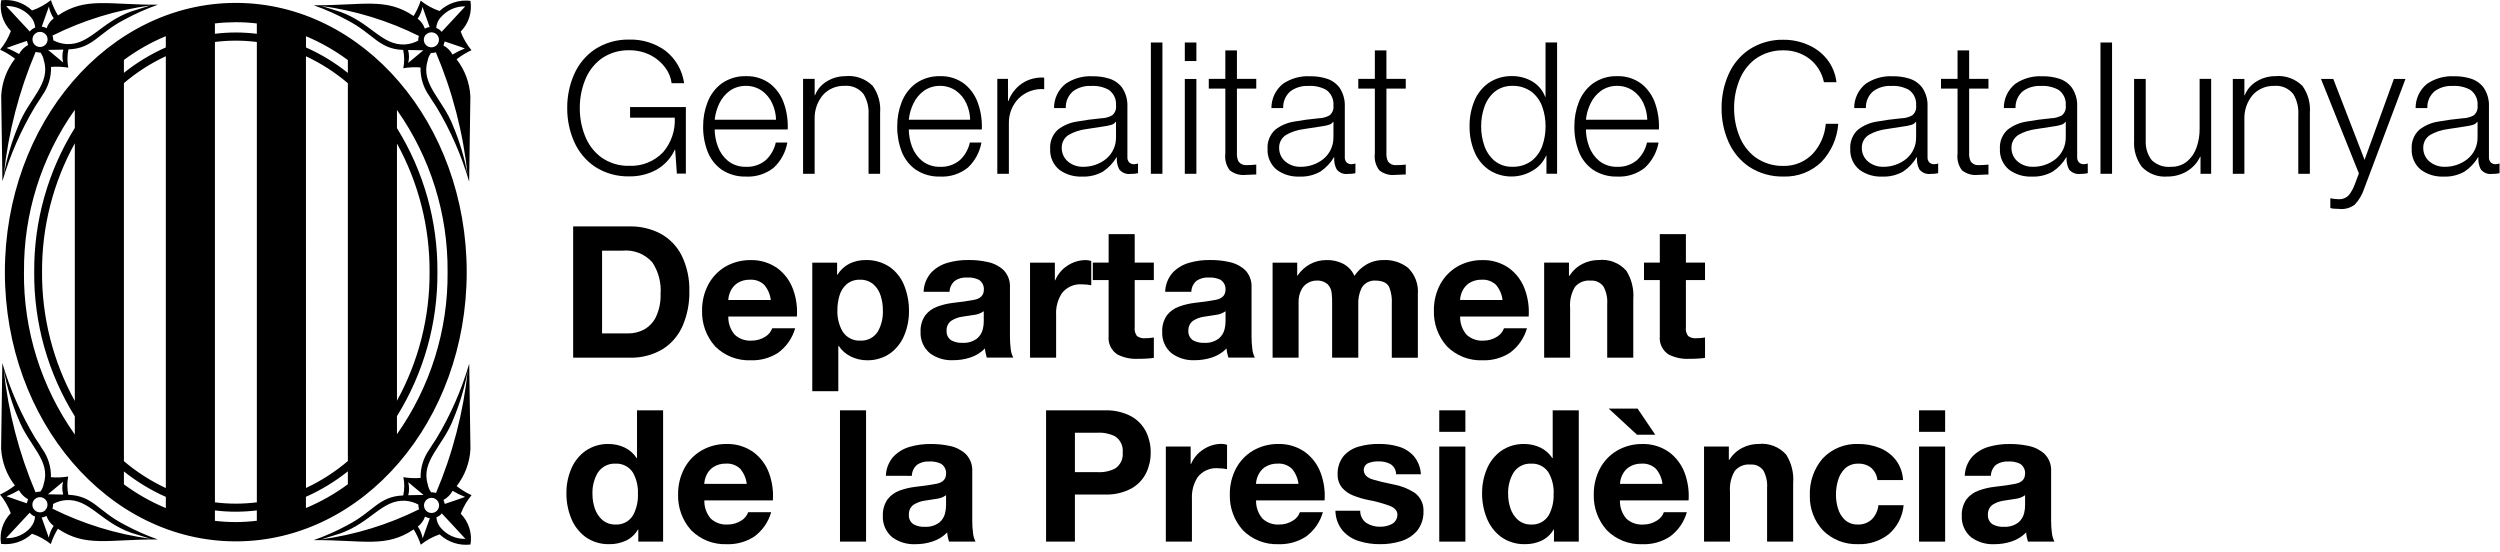 <svg xmlns="http://www.w3.org/2000/svg" viewBox="0 0 145 32">
<path fill-rule="evenodd" clip-rule="evenodd" d="M37 28.64C37.018 29.068 36.923 29.493 36.725 29.872C36.621 30.049 36.47 30.195 36.289 30.292C36.108 30.389 35.903 30.434 35.698 30.423C35.419 30.43 35.148 30.335 34.935 30.156C34.734 29.978 34.584 29.75 34.5 29.495C34.407 29.223 34.361 28.938 34.363 28.651C34.346 28.224 34.45 27.801 34.663 27.431C34.772 27.256 34.926 27.115 35.109 27.02C35.291 26.925 35.496 26.88 35.702 26.891C35.904 26.881 36.106 26.925 36.286 27.02C36.465 27.115 36.616 27.257 36.722 27.43C36.922 27.801 37.018 28.219 37 28.64ZM37.021 31.413H38.46V23.799H36.947V26.571H36.926C36.755 26.304 36.512 26.091 36.226 25.956C35.934 25.819 35.615 25.749 35.293 25.751C34.81 25.741 34.336 25.885 33.941 26.163C33.578 26.429 33.295 26.791 33.125 27.208C32.94 27.651 32.847 28.128 32.852 28.608C32.848 29.102 32.94 29.593 33.124 30.052C33.293 30.481 33.577 30.855 33.944 31.135C34.347 31.422 34.832 31.572 35.327 31.562C35.661 31.569 35.992 31.5 36.296 31.362C36.591 31.222 36.837 30.995 37.001 30.713H37.022L37.021 31.413Z"/>
<path fill-rule="evenodd" clip-rule="evenodd" d="M40.847 28.063C40.857 27.892 40.899 27.725 40.97 27.57C41.054 27.38 41.188 27.217 41.358 27.099C41.58 26.954 41.841 26.881 42.106 26.89C42.257 26.88 42.409 26.901 42.551 26.953C42.694 27.005 42.824 27.085 42.933 27.19C43.142 27.438 43.274 27.742 43.312 28.065H40.848L40.847 28.063ZM44.826 29.023C44.865 28.479 44.787 27.934 44.597 27.423C44.419 26.944 44.107 26.528 43.697 26.223C43.244 25.903 42.7 25.738 42.145 25.751C41.627 25.744 41.118 25.878 40.67 26.139C40.254 26.386 39.914 26.744 39.687 27.172C39.447 27.631 39.324 28.142 39.33 28.661C39.302 29.429 39.573 30.179 40.086 30.752C40.355 31.022 40.676 31.233 41.031 31.373C41.385 31.513 41.764 31.577 42.145 31.563C42.711 31.584 43.27 31.43 43.745 31.123C44.222 30.774 44.568 30.275 44.728 29.707H43.395C43.323 29.911 43.181 30.083 42.995 30.194C42.76 30.344 42.486 30.424 42.206 30.423C42.029 30.435 41.851 30.411 41.683 30.353C41.515 30.295 41.361 30.203 41.229 30.084C40.976 29.79 40.841 29.412 40.852 29.024H44.831"/>
<path d="M48.719 31.413H50.231V23.799H48.719V31.414"/>
<path fill-rule="evenodd" clip-rule="evenodd" d="M52.887 27.599C52.889 27.477 52.917 27.357 52.968 27.247C53.02 27.136 53.095 27.038 53.187 26.958C53.393 26.819 53.639 26.752 53.887 26.767C54.125 26.75 54.363 26.795 54.579 26.896C54.681 26.962 54.762 27.054 54.813 27.163C54.865 27.272 54.885 27.393 54.87 27.513C54.854 27.806 54.67 27.986 54.322 28.057C53.974 28.128 53.558 28.186 53.077 28.238C52.77 28.275 52.468 28.347 52.177 28.453C51.904 28.551 51.663 28.724 51.484 28.953C51.289 29.234 51.191 29.571 51.205 29.912C51.193 30.149 51.236 30.385 51.331 30.603C51.425 30.82 51.57 31.012 51.752 31.163C52.137 31.443 52.606 31.584 53.081 31.563C53.421 31.567 53.758 31.515 54.081 31.41C54.405 31.306 54.699 31.125 54.937 30.882C54.943 30.973 54.955 31.063 54.974 31.151C54.994 31.24 55.015 31.328 55.043 31.414H56.582C56.501 31.256 56.45 31.084 56.434 30.906C56.403 30.669 56.389 30.429 56.391 30.189V27.318C56.399 27.135 56.369 26.953 56.303 26.782C56.236 26.611 56.135 26.455 56.006 26.325C55.747 26.091 55.429 25.932 55.086 25.864C54.72 25.785 54.345 25.748 53.97 25.752C53.565 25.748 53.16 25.803 52.77 25.915C52.406 26.017 52.076 26.215 51.815 26.488C51.546 26.796 51.392 27.188 51.38 27.596L52.887 27.599ZM54.871 29.286C54.874 29.447 54.855 29.607 54.816 29.762C54.766 29.971 54.652 30.159 54.489 30.299C54.247 30.482 53.947 30.573 53.644 30.555C53.42 30.568 53.196 30.52 52.996 30.415C52.902 30.356 52.825 30.272 52.776 30.173C52.727 30.073 52.706 29.961 52.716 29.85C52.709 29.739 52.731 29.628 52.778 29.527C52.826 29.426 52.898 29.339 52.988 29.273C53.178 29.154 53.39 29.075 53.611 29.041L54.322 28.932C54.52 28.911 54.71 28.838 54.871 28.721V29.286Z"/>
<path fill-rule="evenodd" clip-rule="evenodd" d="M62.345 25.099H63.645C64 25.076 64.355 25.148 64.673 25.306C64.826 25.406 64.949 25.546 65.027 25.712C65.105 25.877 65.136 26.061 65.117 26.242C65.136 26.424 65.105 26.607 65.027 26.772C64.948 26.936 64.826 27.076 64.673 27.175C64.355 27.335 64 27.407 63.645 27.383H62.345V25.099ZM60.672 31.414H62.345V28.683H64.108C64.639 28.7 65.165 28.576 65.633 28.326C65.999 28.118 66.294 27.804 66.48 27.426C66.656 27.057 66.746 26.652 66.74 26.243C66.746 25.834 66.656 25.429 66.48 25.059C66.294 24.681 65.999 24.367 65.633 24.159C65.165 23.908 64.639 23.784 64.108 23.8H60.672V31.414Z"/>
<path d="M67.617 31.412H69.132V28.927C69.109 28.486 69.224 28.049 69.463 27.678C69.599 27.502 69.776 27.362 69.979 27.271C70.182 27.18 70.404 27.141 70.626 27.157C70.722 27.157 70.819 27.162 70.914 27.172C71 27.18 71.085 27.193 71.169 27.211V25.798C71.117 25.781 71.063 25.768 71.009 25.759C70.953 25.75 70.895 25.745 70.838 25.744C70.463 25.749 70.098 25.862 69.787 26.071C69.471 26.274 69.224 26.569 69.079 26.916H69.058V25.898H67.618V31.411"/>
<path fill-rule="evenodd" clip-rule="evenodd" d="M72.847 28.063C72.857 27.892 72.899 27.725 72.97 27.57C73.054 27.38 73.188 27.217 73.358 27.099C73.58 26.954 73.841 26.881 74.106 26.89C74.257 26.88 74.409 26.901 74.551 26.953C74.694 27.004 74.824 27.085 74.933 27.19C75.142 27.438 75.274 27.742 75.312 28.065H72.848L72.847 28.063ZM76.826 29.023C76.865 28.479 76.787 27.934 76.597 27.423C76.419 26.944 76.106 26.528 75.697 26.223C75.244 25.903 74.7 25.738 74.145 25.751C73.627 25.744 73.118 25.878 72.67 26.139C72.254 26.387 71.914 26.744 71.687 27.172C71.447 27.631 71.324 28.142 71.33 28.661C71.302 29.429 71.573 30.179 72.086 30.752C72.355 31.022 72.676 31.233 73.031 31.373C73.385 31.513 73.764 31.577 74.145 31.563C74.711 31.584 75.27 31.43 75.745 31.123C76.222 30.774 76.568 30.275 76.728 29.707H75.395C75.323 29.911 75.181 30.083 74.995 30.194C74.76 30.344 74.486 30.424 74.206 30.423C74.029 30.435 73.851 30.411 73.683 30.353C73.515 30.295 73.361 30.203 73.229 30.084C72.975 29.79 72.841 29.412 72.852 29.024H76.831"/>
<path d="M77.454 29.622C77.459 30.041 77.606 30.448 77.87 30.774C78.123 31.061 78.452 31.273 78.819 31.383C79.216 31.507 79.63 31.567 80.046 31.562C80.457 31.567 80.866 31.508 81.258 31.387C81.619 31.278 81.942 31.07 82.19 30.787C82.446 30.462 82.578 30.057 82.562 29.644C82.571 29.432 82.527 29.222 82.432 29.033C82.337 28.844 82.196 28.682 82.021 28.563C81.652 28.331 81.243 28.173 80.814 28.096C80.365 28.008 79.97 27.913 79.63 27.813C79.291 27.713 79.113 27.534 79.097 27.274C79.094 27.181 79.121 27.09 79.174 27.014C79.226 26.938 79.302 26.88 79.389 26.85C79.565 26.785 79.752 26.755 79.94 26.762C80.185 26.748 80.428 26.801 80.645 26.915C80.746 26.977 80.829 27.065 80.886 27.169C80.944 27.272 80.974 27.389 80.974 27.508H82.413C82.392 27.12 82.247 26.749 81.998 26.451C81.763 26.19 81.46 26.001 81.122 25.904C80.752 25.795 80.368 25.743 79.982 25.749C79.594 25.742 79.207 25.792 78.833 25.896C78.49 25.985 78.18 26.172 77.942 26.435C77.694 26.74 77.566 27.125 77.582 27.519C77.574 27.798 77.666 28.072 77.841 28.29C78.018 28.49 78.241 28.645 78.49 28.741C78.762 28.85 79.044 28.934 79.331 28.993C79.763 29.07 80.186 29.185 80.598 29.336C80.898 29.453 81.046 29.624 81.05 29.845C81.052 29.959 81.022 30.071 80.963 30.169C80.905 30.266 80.82 30.346 80.718 30.398C80.513 30.502 80.285 30.554 80.055 30.55C79.773 30.559 79.494 30.484 79.255 30.334C79.14 30.254 79.047 30.148 78.983 30.024C78.92 29.899 78.889 29.761 78.892 29.622H77.454Z"/>
<path fill-rule="evenodd" clip-rule="evenodd" d="M84.992 23.799H83.477V25.046H84.992V23.799ZM83.477 31.414H84.992V25.899H83.477V31.412"/>
<path fill-rule="evenodd" clip-rule="evenodd" d="M90.109 28.64C90.128 29.068 90.033 29.493 89.834 29.872C89.73 30.049 89.579 30.194 89.398 30.292C89.217 30.389 89.012 30.434 88.807 30.423C88.529 30.43 88.257 30.335 88.044 30.156C87.843 29.978 87.693 29.75 87.609 29.495C87.516 29.223 87.47 28.938 87.472 28.651C87.456 28.224 87.56 27.801 87.772 27.431C87.881 27.256 88.035 27.114 88.218 27.019C88.401 26.924 88.606 26.88 88.811 26.891C89.014 26.88 89.216 26.925 89.395 27.02C89.574 27.115 89.725 27.256 89.83 27.43C90.033 27.8 90.13 28.219 90.113 28.641L90.109 28.64ZM90.13 31.413H91.569V23.799H90.056V26.571H90.035C89.864 26.304 89.622 26.091 89.335 25.956C89.043 25.819 88.725 25.749 88.402 25.751C87.919 25.741 87.446 25.885 87.05 26.163C86.687 26.429 86.404 26.791 86.234 27.208C86.05 27.651 85.957 28.128 85.961 28.608C85.956 29.102 86.049 29.593 86.233 30.052C86.402 30.481 86.686 30.855 87.053 31.135C87.456 31.422 87.941 31.572 88.436 31.562C88.77 31.569 89.101 31.5 89.405 31.362C89.7 31.222 89.946 30.995 90.11 30.713H90.131L90.13 31.413Z"/>
<path fill-rule="evenodd" clip-rule="evenodd" d="M94.949 25.216H96.005L94.98 23.699H93.305L94.949 25.216ZM93.959 28.064C93.968 27.893 94.009 27.726 94.081 27.571C94.165 27.382 94.3 27.219 94.469 27.1C94.691 26.955 94.953 26.882 95.217 26.891C95.368 26.881 95.52 26.903 95.662 26.954C95.805 27.006 95.935 27.087 96.044 27.191C96.254 27.439 96.385 27.744 96.423 28.066H93.959L93.959 28.064ZM97.938 29.024C97.976 28.481 97.898 27.935 97.709 27.424C97.53 26.946 97.218 26.529 96.808 26.224C96.355 25.905 95.811 25.739 95.256 25.752C94.739 25.746 94.229 25.88 93.781 26.14C93.365 26.388 93.025 26.745 92.798 27.173C92.558 27.632 92.435 28.144 92.439 28.662C92.412 29.431 92.683 30.18 93.196 30.753C93.465 31.023 93.787 31.235 94.141 31.375C94.495 31.514 94.875 31.579 95.255 31.564C95.821 31.585 96.38 31.431 96.855 31.124C97.332 30.775 97.677 30.277 97.836 29.708H96.504C96.431 29.913 96.287 30.085 96.099 30.195C95.864 30.346 95.59 30.425 95.31 30.424C95.133 30.436 94.955 30.413 94.787 30.354C94.618 30.296 94.463 30.205 94.331 30.085C94.078 29.791 93.944 29.413 93.956 29.025H97.934"/>
<path d="M98.828 31.413H100.34V28.521C100.305 28.099 100.402 27.677 100.619 27.312C100.728 27.182 100.866 27.081 101.023 27.016C101.18 26.952 101.35 26.927 101.519 26.944C101.663 26.931 101.807 26.955 101.939 27.014C102.07 27.073 102.184 27.165 102.27 27.28C102.441 27.591 102.518 27.944 102.491 28.297V31.413H104.003V28.02C104.05 27.443 103.91 26.865 103.603 26.373C103.404 26.148 103.154 25.973 102.873 25.865C102.593 25.756 102.29 25.717 101.991 25.75C101.664 25.749 101.342 25.826 101.052 25.977C100.745 26.134 100.486 26.372 100.304 26.666H100.273V25.898H98.834V31.412"/>
<path d="M110.377 27.84C110.356 27.417 110.208 27.01 109.952 26.672C109.707 26.362 109.383 26.123 109.015 25.979C108.624 25.824 108.207 25.747 107.786 25.75C107.399 25.734 107.013 25.802 106.654 25.948C106.295 26.095 105.972 26.317 105.707 26.599C105.204 27.195 104.941 27.956 104.971 28.735C104.949 29.488 105.224 30.22 105.738 30.77C106.003 31.032 106.318 31.237 106.665 31.373C107.011 31.509 107.382 31.573 107.754 31.562C108.404 31.588 109.042 31.381 109.554 30.979C110.044 30.551 110.351 29.951 110.411 29.302H108.948C108.917 29.607 108.786 29.892 108.575 30.114C108.464 30.218 108.333 30.299 108.19 30.352C108.048 30.405 107.896 30.429 107.744 30.422C107.468 30.43 107.2 30.331 106.995 30.146C106.808 29.964 106.672 29.736 106.602 29.485C106.523 29.226 106.484 28.956 106.486 28.685C106.485 28.406 106.525 28.128 106.605 27.86C106.677 27.602 106.815 27.366 107.005 27.176C107.214 26.987 107.488 26.885 107.77 26.892C108.045 26.88 108.315 26.966 108.531 27.135C108.734 27.319 108.862 27.571 108.89 27.843H110.377"/>
<path fill-rule="evenodd" clip-rule="evenodd" d="M112.818 23.799H111.305V25.046H112.818V23.799ZM111.305 31.414H112.818V25.899H111.305V31.412"/>
<path fill-rule="evenodd" clip-rule="evenodd" d="M115.47 27.599C115.473 27.477 115.501 27.357 115.552 27.247C115.604 27.137 115.678 27.038 115.77 26.958C115.976 26.82 116.222 26.752 116.47 26.767C116.708 26.751 116.946 26.795 117.161 26.896C117.263 26.962 117.344 27.054 117.395 27.163C117.447 27.272 117.466 27.394 117.452 27.513C117.436 27.806 117.252 27.986 116.904 28.057C116.556 28.128 116.14 28.186 115.66 28.238C115.353 28.274 115.051 28.347 114.76 28.453C114.484 28.55 114.242 28.724 114.06 28.953C113.866 29.234 113.768 29.571 113.783 29.912C113.771 30.149 113.814 30.385 113.908 30.602C114.003 30.819 114.147 31.012 114.328 31.163C114.715 31.443 115.184 31.584 115.66 31.563C116 31.566 116.337 31.515 116.66 31.41C116.984 31.306 117.278 31.125 117.516 30.882C117.522 30.973 117.535 31.063 117.553 31.151C117.572 31.24 117.596 31.328 117.622 31.414H119.157C119.077 31.256 119.027 31.083 119.009 30.906C118.978 30.669 118.964 30.429 118.965 30.189V27.318C118.973 27.135 118.944 26.953 118.878 26.782C118.812 26.611 118.711 26.456 118.582 26.325C118.322 26.091 118.003 25.932 117.659 25.864C117.293 25.785 116.919 25.748 116.544 25.752C116.139 25.748 115.734 25.803 115.344 25.915C114.981 26.017 114.652 26.215 114.391 26.488C114.122 26.796 113.968 27.188 113.956 27.596H115.469L115.47 27.599ZM117.455 29.286C117.457 29.447 117.439 29.607 117.4 29.762C117.349 29.971 117.235 30.159 117.072 30.299C116.83 30.482 116.531 30.573 116.227 30.555C116.003 30.568 115.779 30.519 115.579 30.415C115.486 30.356 115.41 30.271 115.361 30.172C115.311 30.072 115.29 29.961 115.299 29.85C115.293 29.739 115.315 29.628 115.362 29.527C115.41 29.427 115.482 29.339 115.571 29.273C115.762 29.154 115.974 29.075 116.196 29.041L116.905 28.932C117.104 28.91 117.293 28.838 117.454 28.721L117.455 29.286Z"/>
<path fill-rule="evenodd" clip-rule="evenodd" d="M34.915 14.537H36.115C36.436 14.507 36.76 14.553 37.059 14.672C37.359 14.79 37.626 14.979 37.839 15.221C38.195 15.764 38.362 16.409 38.314 17.057C38.33 17.519 38.235 17.978 38.038 18.396C37.886 18.705 37.641 18.958 37.338 19.122C37.053 19.269 36.736 19.343 36.415 19.338H34.92V14.539L34.915 14.537ZM33.242 20.745H36.527C37.206 20.765 37.875 20.588 38.456 20.238C38.966 19.908 39.365 19.433 39.603 18.875C39.867 18.249 39.996 17.575 39.982 16.895C40.003 16.169 39.846 15.448 39.525 14.796C39.252 14.265 38.826 13.83 38.301 13.546C37.754 13.263 37.145 13.12 36.528 13.132H33.243V20.747"/>
<path fill-rule="evenodd" clip-rule="evenodd" d="M42.24 17.398C42.25 17.227 42.292 17.059 42.363 16.903C42.447 16.713 42.581 16.55 42.751 16.432C42.973 16.287 43.234 16.214 43.499 16.223C43.65 16.213 43.802 16.235 43.944 16.286C44.087 16.338 44.217 16.418 44.327 16.523C44.536 16.771 44.668 17.076 44.706 17.399H42.241L42.24 17.398ZM46.22 18.357C46.258 17.813 46.179 17.267 45.989 16.757C45.811 16.278 45.499 15.861 45.089 15.557C44.636 15.237 44.091 15.072 43.537 15.085C43.019 15.079 42.509 15.212 42.061 15.472C41.645 15.721 41.306 16.079 41.08 16.507C40.839 16.966 40.715 17.477 40.721 17.996C40.693 18.765 40.964 19.514 41.477 20.088C41.746 20.358 42.068 20.569 42.422 20.708C42.777 20.847 43.156 20.911 43.537 20.897C44.103 20.918 44.661 20.765 45.137 20.457C45.613 20.107 45.959 19.609 46.12 19.041H44.787C44.715 19.245 44.573 19.418 44.387 19.528C44.151 19.678 43.877 19.757 43.598 19.757C43.42 19.769 43.242 19.745 43.074 19.687C42.905 19.629 42.751 19.537 42.619 19.418C42.365 19.124 42.23 18.746 42.242 18.358H46.222"/>
<path fill-rule="evenodd" clip-rule="evenodd" d="M49.893 19.756C49.689 19.766 49.486 19.721 49.306 19.626C49.125 19.532 48.972 19.39 48.864 19.217C48.657 18.848 48.554 18.429 48.569 18.006C48.566 17.715 48.607 17.425 48.689 17.146C48.762 16.891 48.904 16.663 49.101 16.486C49.322 16.306 49.6 16.212 49.884 16.223C50.167 16.215 50.442 16.31 50.659 16.491C50.857 16.669 51.003 16.899 51.079 17.154C51.167 17.429 51.21 17.717 51.207 18.006C51.225 18.428 51.127 18.847 50.923 19.217C50.816 19.391 50.664 19.533 50.483 19.628C50.302 19.723 50.099 19.767 49.894 19.756H49.893ZM47.109 22.688H48.622V20.064H48.645C48.824 20.331 49.071 20.545 49.36 20.684C49.653 20.826 49.974 20.898 50.299 20.896C50.78 20.905 51.25 20.761 51.643 20.485C52.003 20.217 52.282 19.856 52.45 19.441C52.633 19 52.725 18.526 52.721 18.049C52.727 17.547 52.636 17.049 52.454 16.582C52.289 16.151 52.003 15.777 51.631 15.503C51.216 15.217 50.72 15.07 50.215 15.083C49.889 15.078 49.566 15.149 49.272 15.29C48.983 15.435 48.741 15.659 48.572 15.935H48.552V15.235H47.112V22.69"/>
<path fill-rule="evenodd" clip-rule="evenodd" d="M55.074 16.928C55.077 16.806 55.105 16.686 55.158 16.576C55.211 16.465 55.287 16.367 55.381 16.288C55.586 16.148 55.832 16.081 56.081 16.096C56.319 16.08 56.557 16.124 56.773 16.226C56.873 16.291 56.954 16.384 57.005 16.493C57.056 16.602 57.076 16.723 57.062 16.843C57.046 17.136 56.862 17.316 56.514 17.387C56.166 17.457 55.75 17.515 55.27 17.567C54.962 17.604 54.66 17.676 54.37 17.782C54.093 17.879 53.851 18.053 53.67 18.282C53.475 18.564 53.378 18.901 53.393 19.242C53.381 19.479 53.424 19.715 53.519 19.931C53.614 20.148 53.758 20.34 53.94 20.491C54.325 20.772 54.794 20.913 55.271 20.892C55.61 20.894 55.947 20.843 56.271 20.738C56.595 20.635 56.889 20.454 57.127 20.21C57.133 20.301 57.146 20.391 57.166 20.48C57.183 20.568 57.206 20.656 57.234 20.742H58.77C58.688 20.584 58.638 20.411 58.621 20.233C58.59 19.996 58.576 19.757 58.577 19.517V16.646C58.585 16.463 58.555 16.281 58.489 16.11C58.423 15.939 58.323 15.784 58.194 15.653C57.934 15.42 57.615 15.261 57.273 15.194C56.906 15.113 56.532 15.075 56.157 15.081C55.751 15.075 55.346 15.13 54.957 15.243C54.593 15.345 54.264 15.543 54.005 15.816C53.734 16.124 53.58 16.516 53.569 16.924H55.082L55.074 16.928ZM57.059 18.616C57.061 18.776 57.043 18.936 57.004 19.091C56.953 19.3 56.839 19.488 56.676 19.628C56.434 19.812 56.134 19.903 55.831 19.884C55.606 19.897 55.382 19.848 55.183 19.744C55.089 19.685 55.014 19.601 54.964 19.501C54.915 19.402 54.894 19.291 54.903 19.18C54.896 19.069 54.917 18.958 54.965 18.857C55.012 18.756 55.084 18.669 55.175 18.604C55.364 18.482 55.577 18.402 55.8 18.37L56.509 18.262C56.707 18.239 56.896 18.167 57.058 18.05V18.616"/>
<path d="M59.742 20.746H61.255V18.261C61.231 17.82 61.347 17.383 61.586 17.012C61.722 16.836 61.899 16.696 62.102 16.605C62.305 16.514 62.527 16.475 62.749 16.491C62.845 16.491 62.941 16.496 63.037 16.506C63.123 16.514 63.209 16.527 63.293 16.545V15.138C63.241 15.121 63.187 15.108 63.132 15.099C63.076 15.09 63.02 15.085 62.963 15.084C62.589 15.089 62.223 15.201 61.911 15.409C61.595 15.613 61.348 15.908 61.203 16.256H61.182V15.233H59.742V20.746Z"/>
<path d="M65.814 13.579H64.301V15.232H63.383V16.244H64.3V19.499C64.279 19.708 64.317 19.918 64.409 20.107C64.501 20.295 64.644 20.454 64.821 20.566C65.198 20.753 65.617 20.837 66.037 20.81C66.188 20.81 66.337 20.81 66.496 20.799C66.639 20.793 66.781 20.778 66.923 20.756V19.573C66.845 19.588 66.767 19.6 66.688 19.606C66.611 19.613 66.533 19.615 66.453 19.615C66.272 19.64 66.088 19.594 65.941 19.487C65.834 19.339 65.788 19.156 65.813 18.975V16.243H66.922V15.231H65.813V13.578"/>
<path fill-rule="evenodd" clip-rule="evenodd" d="M69.097 16.928C69.099 16.807 69.126 16.686 69.178 16.576C69.23 16.466 69.305 16.368 69.397 16.288C69.603 16.148 69.849 16.081 70.097 16.096C70.334 16.08 70.572 16.124 70.786 16.226C70.888 16.291 70.969 16.383 71.021 16.492C71.072 16.601 71.092 16.723 71.078 16.843C71.061 17.136 70.878 17.316 70.53 17.387C70.182 17.457 69.766 17.515 69.285 17.567C68.978 17.604 68.676 17.676 68.385 17.782C68.109 17.879 67.867 18.053 67.685 18.282C67.49 18.563 67.392 18.901 67.408 19.242C67.396 19.479 67.439 19.715 67.533 19.931C67.628 20.148 67.772 20.34 67.953 20.491C68.339 20.771 68.808 20.913 69.284 20.892C69.624 20.894 69.961 20.842 70.284 20.738C70.609 20.634 70.903 20.453 71.141 20.21C71.146 20.301 71.159 20.391 71.178 20.48C71.197 20.568 71.219 20.656 71.247 20.742H72.781C72.701 20.583 72.651 20.411 72.634 20.233C72.603 19.996 72.588 19.757 72.59 19.517V16.646C72.598 16.464 72.568 16.281 72.502 16.11C72.436 15.939 72.336 15.784 72.207 15.653C71.947 15.42 71.628 15.261 71.284 15.194C70.918 15.113 70.543 15.075 70.168 15.081C69.763 15.075 69.358 15.13 68.968 15.243C68.604 15.345 68.274 15.543 68.013 15.816C67.744 16.124 67.591 16.516 67.58 16.924H69.093L69.097 16.928ZM71.082 18.616C71.084 18.776 71.066 18.936 71.027 19.091C70.977 19.3 70.862 19.488 70.699 19.628C70.457 19.812 70.157 19.903 69.854 19.884C69.63 19.897 69.406 19.849 69.206 19.744C69.113 19.685 69.037 19.601 68.988 19.501C68.939 19.402 68.917 19.291 68.926 19.18C68.92 19.069 68.941 18.958 68.989 18.857C69.036 18.756 69.108 18.669 69.198 18.604C69.388 18.482 69.601 18.402 69.823 18.37L70.532 18.262C70.73 18.239 70.919 18.167 71.081 18.05L71.082 18.616Z"/>
<path d="M73.805 20.745H75.318V17.545C75.307 17.262 75.376 16.982 75.518 16.737C75.62 16.573 75.768 16.444 75.945 16.366C76.07 16.308 76.207 16.277 76.345 16.275C76.464 16.265 76.585 16.279 76.699 16.316C76.813 16.353 76.918 16.412 77.01 16.49C77.142 16.633 77.223 16.816 77.239 17.01C77.261 17.223 77.269 17.437 77.263 17.651V20.744H78.78V17.672C78.763 17.342 78.827 17.013 78.967 16.713C79.048 16.568 79.169 16.45 79.316 16.372C79.462 16.294 79.628 16.26 79.794 16.274C80.213 16.283 80.474 16.417 80.583 16.674C80.698 16.976 80.746 17.299 80.724 17.622V20.747H82.236V17.056C82.258 16.776 82.219 16.495 82.121 16.232C82.022 15.97 81.868 15.732 81.668 15.535C81.256 15.213 80.742 15.053 80.221 15.084C79.868 15.082 79.522 15.178 79.221 15.361C78.956 15.523 78.729 15.741 78.557 16C78.424 15.697 78.191 15.448 77.898 15.295C77.602 15.148 77.275 15.075 76.946 15.084C76.61 15.081 76.279 15.162 75.983 15.32C75.693 15.48 75.445 15.706 75.259 15.98H75.238V15.233H73.81V20.746"/>
<path fill-rule="evenodd" clip-rule="evenodd" d="M84.683 17.398C84.693 17.227 84.734 17.059 84.806 16.903C84.89 16.713 85.024 16.55 85.194 16.432C85.416 16.287 85.678 16.214 85.943 16.223C86.094 16.213 86.246 16.235 86.388 16.287C86.53 16.338 86.66 16.419 86.77 16.523C86.979 16.771 87.111 17.076 87.147 17.399L84.683 17.398ZM88.663 18.357C88.701 17.813 88.623 17.267 88.432 16.757C88.255 16.278 87.942 15.861 87.532 15.557C87.079 15.237 86.535 15.071 85.98 15.085C85.463 15.079 84.954 15.212 84.507 15.472C84.091 15.721 83.751 16.078 83.523 16.507C83.283 16.966 83.161 17.478 83.166 17.996C83.138 18.765 83.409 19.514 83.922 20.088C84.191 20.357 84.513 20.569 84.867 20.708C85.221 20.847 85.601 20.911 85.981 20.897C86.547 20.918 87.106 20.765 87.581 20.457C88.057 20.107 88.403 19.609 88.564 19.041H87.231C87.159 19.245 87.017 19.417 86.831 19.528C86.596 19.678 86.322 19.758 86.042 19.757C85.865 19.769 85.687 19.745 85.519 19.687C85.351 19.629 85.197 19.537 85.065 19.418C84.811 19.124 84.676 18.746 84.688 18.358H88.668"/>
<path d="M89.555 20.745H91.067V17.854C91.031 17.431 91.129 17.009 91.346 16.645C91.454 16.514 91.593 16.413 91.75 16.348C91.907 16.284 92.077 16.259 92.246 16.276C92.389 16.262 92.534 16.287 92.665 16.346C92.797 16.405 92.911 16.497 92.997 16.613C93.168 16.923 93.245 17.276 93.218 17.63V20.745H94.73V17.353C94.777 16.775 94.636 16.198 94.33 15.706C94.131 15.48 93.881 15.305 93.6 15.197C93.319 15.088 93.017 15.049 92.718 15.082C92.391 15.081 92.069 15.159 91.779 15.309C91.471 15.466 91.213 15.704 91.031 15.998H91V15.231H89.561V20.744"/>
<path d="M97.782 13.579H96.269V15.232H95.352V16.244H96.269V19.499C96.248 19.708 96.286 19.918 96.377 20.106C96.469 20.295 96.612 20.454 96.789 20.566C97.166 20.753 97.585 20.837 98.006 20.81C98.158 20.81 98.306 20.81 98.465 20.799C98.608 20.793 98.75 20.778 98.892 20.756V19.573C98.814 19.589 98.736 19.6 98.657 19.606C98.58 19.613 98.501 19.615 98.422 19.615C98.241 19.64 98.057 19.595 97.91 19.487C97.802 19.34 97.756 19.156 97.782 18.975V16.243H98.891V15.231H97.782V13.578"/>
<path d="M114.209 2.923H113.538V4.576H112.578V5.14H113.538V8.905C113.492 9.25 113.584 9.599 113.794 9.876C113.925 9.98 114.075 10.058 114.235 10.104C114.396 10.149 114.564 10.163 114.73 10.143C114.83 10.145 114.93 10.141 115.03 10.132C115.13 10.121 115.23 10.123 115.33 10.121V9.546C115.139 9.567 114.947 9.578 114.755 9.578C114.668 9.584 114.581 9.568 114.502 9.531C114.423 9.494 114.354 9.437 114.303 9.367C114.227 9.207 114.195 9.029 114.211 8.852V5.139H115.33V4.575H114.211V2.922"/>
<path d="M39.775 6.208H36.544V6.825H39.136C39.177 7.554 38.936 8.27 38.463 8.825C38.211 9.09 37.905 9.297 37.567 9.434C37.228 9.571 36.864 9.634 36.5 9.618C35.913 9.634 35.338 9.458 34.861 9.118C34.439 8.8 34.116 8.369 33.928 7.875C33.726 7.363 33.624 6.817 33.628 6.267C33.624 5.717 33.726 5.171 33.928 4.659C34.116 4.165 34.439 3.734 34.861 3.415C35.338 3.076 35.914 2.9 36.5 2.915C36.938 2.911 37.371 3.014 37.761 3.215C38.092 3.389 38.379 3.637 38.598 3.94C38.79 4.2 38.912 4.504 38.954 4.824H39.678C39.575 4.076 39.183 3.398 38.586 2.936C37.979 2.5 37.246 2.275 36.499 2.296C35.79 2.28 35.093 2.477 34.499 2.863C33.97 3.224 33.554 3.725 33.299 4.311C33.029 4.927 32.893 5.592 32.899 6.264C32.893 6.936 33.029 7.602 33.299 8.217C33.555 8.803 33.971 9.304 34.499 9.665C35.093 10.05 35.79 10.247 36.499 10.23C37.034 10.239 37.563 10.114 38.038 9.865C38.522 9.601 38.908 9.187 39.138 8.685H39.159L39.259 10.07H39.78V6.198"/>
<path fill-rule="evenodd" clip-rule="evenodd" d="M41.452 6.945C41.486 6.613 41.579 6.29 41.725 5.99C41.862 5.704 42.069 5.455 42.325 5.267C42.599 5.076 42.927 4.976 43.262 4.98C43.593 4.976 43.918 5.075 44.191 5.264C44.448 5.448 44.652 5.696 44.784 5.984C44.924 6.285 45.002 6.612 45.011 6.944L41.452 6.945ZM45.687 7.509C45.711 7.004 45.64 6.5 45.478 6.021C45.331 5.573 45.059 5.175 44.694 4.876C44.286 4.564 43.782 4.402 43.269 4.417C42.76 4.403 42.261 4.555 41.846 4.849C41.48 5.126 41.2 5.5 41.038 5.929C40.864 6.375 40.778 6.85 40.782 7.329C40.774 7.825 40.861 8.318 41.038 8.782C41.198 9.204 41.479 9.57 41.846 9.834C42.266 10.115 42.764 10.257 43.269 10.241C43.852 10.272 44.425 10.087 44.881 9.722C45.293 9.335 45.568 8.824 45.666 8.267H44.995C44.91 8.656 44.71 9.011 44.42 9.284C44.098 9.554 43.687 9.693 43.268 9.675C42.891 9.686 42.522 9.565 42.224 9.334C41.96 9.115 41.759 8.831 41.641 8.509C41.519 8.189 41.455 7.851 41.452 7.509H45.687Z"/>
<path d="M46.578 10.079H47.249V6.867C47.242 6.377 47.41 5.899 47.721 5.52C47.879 5.343 48.073 5.204 48.29 5.11C48.507 5.017 48.742 4.972 48.978 4.979C49.188 4.96 49.398 4.994 49.592 5.077C49.785 5.16 49.955 5.289 50.085 5.455C50.301 5.812 50.402 6.227 50.376 6.643V10.079H51.047V6.538C51.092 5.986 50.94 5.436 50.619 4.984C50.414 4.777 50.165 4.619 49.89 4.521C49.615 4.422 49.322 4.387 49.032 4.417C48.65 4.416 48.276 4.522 47.951 4.723C47.642 4.907 47.403 5.189 47.271 5.523H47.25V4.575H46.578V10.075"/>
<path fill-rule="evenodd" clip-rule="evenodd" d="M52.711 6.945C52.744 6.613 52.836 6.29 52.984 5.99C53.121 5.703 53.327 5.455 53.584 5.267C53.858 5.076 54.185 4.976 54.519 4.98C54.851 4.976 55.176 5.075 55.45 5.264C55.707 5.448 55.912 5.696 56.044 5.984C56.185 6.285 56.261 6.612 56.269 6.944H52.706L52.711 6.945ZM56.946 7.509C56.968 7.004 56.897 6.5 56.734 6.021C56.588 5.572 56.316 5.175 55.95 4.876C55.542 4.563 55.038 4.401 54.523 4.417C54.016 4.404 53.517 4.555 53.102 4.849C52.737 5.126 52.458 5.501 52.294 5.929C52.122 6.375 52.035 6.85 52.039 7.329C52.032 7.825 52.118 8.318 52.294 8.782C52.455 9.204 52.736 9.57 53.102 9.834C53.522 10.114 54.019 10.257 54.523 10.241C55.107 10.272 55.681 10.088 56.136 9.722C56.549 9.334 56.825 8.824 56.923 8.267H56.252C56.168 8.656 55.967 9.011 55.677 9.284C55.355 9.554 54.943 9.694 54.523 9.675C54.148 9.685 53.78 9.565 53.483 9.334C53.218 9.116 53.017 8.831 52.898 8.509C52.777 8.189 52.714 7.851 52.711 7.509H56.946Z"/>
<path d="M57.844 10.079H58.515V7.146C58.51 6.88 58.557 6.616 58.655 6.369C58.753 6.122 58.898 5.897 59.084 5.707C59.278 5.517 59.51 5.371 59.765 5.279C60.02 5.187 60.292 5.15 60.563 5.172V4.501C60.11 4.471 59.659 4.588 59.279 4.836C58.913 5.087 58.635 5.447 58.484 5.865H58.463V4.576H57.844V10.076"/>
<path fill-rule="evenodd" clip-rule="evenodd" d="M61.815 6.26C61.808 6.075 61.843 5.891 61.918 5.722C61.993 5.553 62.106 5.403 62.247 5.284C62.55 5.07 62.917 4.965 63.287 4.984C63.641 4.963 63.993 5.04 64.304 5.208C64.448 5.309 64.563 5.446 64.638 5.605C64.712 5.764 64.743 5.94 64.728 6.115C64.743 6.223 64.73 6.332 64.691 6.433C64.651 6.534 64.587 6.623 64.503 6.692C64.307 6.799 64.088 6.857 63.864 6.861C63.371 6.908 62.9 6.972 62.452 7.052C62.051 7.114 61.673 7.276 61.352 7.524C61.2 7.665 61.082 7.837 61.005 8.029C60.929 8.221 60.896 8.427 60.909 8.633C60.897 8.865 60.94 9.096 61.033 9.308C61.127 9.52 61.27 9.707 61.45 9.853C61.828 10.124 62.286 10.261 62.75 10.242C63.177 10.262 63.601 10.161 63.974 9.951C64.293 9.737 64.561 9.454 64.757 9.123H64.777C64.756 9.365 64.804 9.608 64.917 9.823C64.993 9.92 65.093 9.995 65.207 10.041C65.32 10.088 65.444 10.104 65.566 10.087C65.643 10.089 65.72 10.086 65.797 10.078C65.867 10.071 65.936 10.06 66.004 10.045V9.481C65.972 9.494 65.938 9.503 65.904 9.51C65.866 9.518 65.828 9.522 65.789 9.523C65.734 9.528 65.68 9.52 65.628 9.502C65.576 9.483 65.529 9.454 65.489 9.416C65.418 9.333 65.382 9.226 65.389 9.116V6.192C65.408 5.798 65.3 5.408 65.08 5.08C64.889 4.829 64.623 4.645 64.32 4.555C64.01 4.461 63.688 4.417 63.364 4.423C62.809 4.394 62.26 4.549 61.801 4.862C61.591 5.031 61.422 5.245 61.306 5.488C61.19 5.731 61.132 5.998 61.134 6.267H61.805L61.815 6.26ZM64.728 7.947C64.735 8.188 64.687 8.428 64.588 8.647C64.488 8.867 64.341 9.061 64.155 9.215C63.774 9.522 63.297 9.684 62.807 9.674C62.499 9.679 62.199 9.576 61.958 9.383C61.839 9.287 61.743 9.165 61.678 9.027C61.612 8.888 61.579 8.737 61.581 8.583C61.575 8.431 61.61 8.28 61.682 8.146C61.754 8.012 61.86 7.899 61.99 7.82C62.293 7.65 62.626 7.538 62.97 7.493L64.142 7.312C64.25 7.296 64.357 7.272 64.461 7.239C64.561 7.213 64.649 7.152 64.708 7.067H64.729V7.943"/>
<path d="M66.75 10.08H67.421V2.465H66.75V10.08Z"/>
<path fill-rule="evenodd" clip-rule="evenodd" d="M68.719 3.541H69.39V2.465H68.719V3.541ZM68.719 10.08H69.39V4.58H68.719V10.08Z"/>
<path d="M71.74 2.923H71.069V4.576H70.109V5.14H71.069V8.905C71.024 9.25 71.116 9.599 71.326 9.876C71.457 9.98 71.607 10.058 71.768 10.104C71.929 10.149 72.097 10.163 72.263 10.143C72.364 10.145 72.464 10.141 72.563 10.132C72.663 10.121 72.763 10.123 72.863 10.121V9.546C72.672 9.567 72.479 9.578 72.286 9.578C72.199 9.584 72.112 9.567 72.033 9.531C71.954 9.494 71.886 9.437 71.834 9.367C71.759 9.206 71.727 9.029 71.742 8.852V5.139H72.863V4.575H71.742V2.922"/>
<path fill-rule="evenodd" clip-rule="evenodd" d="M74.425 6.26C74.418 6.075 74.453 5.891 74.528 5.722C74.602 5.553 74.715 5.403 74.857 5.284C75.16 5.07 75.526 4.965 75.897 4.984C76.25 4.963 76.602 5.04 76.914 5.208C77.058 5.309 77.173 5.446 77.247 5.605C77.322 5.764 77.353 5.94 77.338 6.115C77.353 6.223 77.34 6.332 77.3 6.433C77.261 6.534 77.196 6.624 77.113 6.692C76.916 6.799 76.697 6.857 76.474 6.861C75.98 6.908 75.51 6.972 75.061 7.052C74.661 7.114 74.282 7.276 73.962 7.524C73.81 7.664 73.691 7.837 73.615 8.029C73.538 8.221 73.505 8.427 73.519 8.633C73.506 8.865 73.549 9.096 73.643 9.308C73.737 9.52 73.88 9.707 74.06 9.853C74.438 10.124 74.895 10.261 75.36 10.242C75.787 10.262 76.211 10.161 76.584 9.951C76.903 9.736 77.17 9.454 77.367 9.123H77.386C77.365 9.365 77.414 9.608 77.527 9.823C77.602 9.92 77.702 9.995 77.816 10.041C77.93 10.088 78.054 10.104 78.175 10.087C78.253 10.089 78.33 10.086 78.407 10.078C78.476 10.071 78.545 10.06 78.614 10.045V9.481C78.581 9.494 78.548 9.503 78.514 9.51C78.476 9.518 78.437 9.522 78.399 9.523C78.344 9.528 78.289 9.52 78.237 9.502C78.186 9.483 78.138 9.454 78.099 9.416C78.027 9.333 77.991 9.226 77.999 9.116V6.192C78.017 5.798 77.909 5.408 77.69 5.08C77.498 4.829 77.232 4.645 76.93 4.555C76.62 4.461 76.297 4.416 75.974 4.423C75.419 4.395 74.869 4.549 74.41 4.862C74.2 5.031 74.031 5.245 73.915 5.488C73.8 5.731 73.741 5.998 73.743 6.267H74.415L74.425 6.26ZM77.338 7.947C77.344 8.188 77.296 8.427 77.197 8.647C77.097 8.866 76.95 9.061 76.766 9.215C76.384 9.522 75.906 9.684 75.417 9.674C75.108 9.679 74.808 9.576 74.568 9.383C74.448 9.287 74.352 9.165 74.287 9.027C74.222 8.888 74.189 8.736 74.191 8.583C74.184 8.431 74.219 8.28 74.292 8.146C74.364 8.011 74.471 7.899 74.602 7.82C74.904 7.649 75.236 7.538 75.581 7.493L76.753 7.312C76.861 7.296 76.967 7.272 77.072 7.239C77.172 7.214 77.26 7.153 77.319 7.067H77.34V7.943"/>
<path d="M80.412 2.923H79.741V4.576H78.781V5.14H79.741V8.905C79.696 9.25 79.788 9.599 79.998 9.876C80.129 9.981 80.279 10.058 80.439 10.104C80.6 10.15 80.768 10.163 80.934 10.143C81.034 10.145 81.135 10.141 81.234 10.132C81.334 10.121 81.434 10.123 81.534 10.121V9.546C81.343 9.567 81.15 9.578 80.957 9.578C80.87 9.584 80.783 9.567 80.704 9.53C80.625 9.493 80.557 9.437 80.505 9.367C80.429 9.206 80.398 9.029 80.413 8.852V5.139H81.534V4.575H80.412V2.922"/>
<path fill-rule="evenodd" clip-rule="evenodd" d="M90.312 2.464H89.641V5.62H89.62C89.481 5.241 89.214 4.923 88.865 4.72C88.514 4.516 88.115 4.41 87.71 4.413C87.216 4.4 86.731 4.543 86.323 4.822C85.955 5.089 85.671 5.455 85.504 5.877C85.319 6.337 85.228 6.829 85.235 7.325C85.228 7.82 85.319 8.312 85.504 8.772C85.671 9.194 85.955 9.56 86.323 9.827C86.731 10.106 87.216 10.249 87.71 10.236C88.123 10.23 88.527 10.114 88.882 9.901C89.232 9.704 89.51 9.399 89.673 9.032H89.694V10.076H90.311V2.461L90.312 2.464ZM85.907 7.328C85.904 6.948 85.966 6.571 86.09 6.212C86.203 5.873 86.404 5.57 86.674 5.335C86.966 5.097 87.334 4.971 87.711 4.98C88.118 4.967 88.518 5.092 88.846 5.335C89.129 5.563 89.342 5.867 89.459 6.212C89.584 6.571 89.646 6.948 89.642 7.328C89.645 7.708 89.584 8.085 89.459 8.444C89.341 8.788 89.129 9.092 88.846 9.32C88.518 9.563 88.118 9.687 87.711 9.673C87.334 9.683 86.966 9.558 86.674 9.32C86.405 9.085 86.203 8.783 86.09 8.444C85.966 8.085 85.904 7.708 85.907 7.328Z"/>
<path fill-rule="evenodd" clip-rule="evenodd" d="M91.984 6.945C92.016 6.613 92.109 6.289 92.257 5.99C92.394 5.703 92.6 5.455 92.857 5.267C93.131 5.076 93.458 4.976 93.792 4.98C94.124 4.976 94.45 5.075 94.723 5.264C94.981 5.448 95.186 5.696 95.318 5.984C95.457 6.286 95.533 6.612 95.543 6.944H91.979L91.984 6.945ZM96.217 7.509C96.241 7.004 96.17 6.5 96.008 6.021C95.861 5.573 95.589 5.175 95.224 4.876C94.815 4.563 94.311 4.401 93.797 4.417C93.289 4.403 92.79 4.555 92.376 4.849C92.011 5.126 91.731 5.501 91.568 5.929C91.395 6.375 91.309 6.85 91.313 7.329C91.305 7.825 91.392 8.318 91.568 8.782C91.728 9.204 92.009 9.57 92.376 9.834C92.796 10.114 93.292 10.257 93.797 10.241C94.38 10.273 94.954 10.088 95.409 9.722C95.821 9.334 96.098 8.824 96.197 8.267H95.526C95.441 8.657 95.24 9.011 94.949 9.284C94.627 9.554 94.216 9.694 93.797 9.675C93.421 9.686 93.053 9.565 92.756 9.334C92.492 9.115 92.291 8.83 92.171 8.509C92.05 8.189 91.987 7.851 91.984 7.509H96.217Z"/>
<path d="M106.514 4.768C106.459 4.274 106.265 3.806 105.954 3.419C105.657 3.055 105.276 2.771 104.843 2.59C104.403 2.401 103.93 2.304 103.452 2.306C102.743 2.289 102.046 2.487 101.452 2.873C100.923 3.232 100.507 3.734 100.252 4.321C99.981 4.936 99.845 5.602 99.852 6.274C99.845 6.946 99.982 7.611 100.252 8.227C100.508 8.812 100.924 9.314 101.452 9.675C102.046 10.06 102.743 10.257 103.452 10.24C103.851 10.252 104.25 10.185 104.623 10.043C104.997 9.9 105.338 9.684 105.628 9.409C106.209 8.805 106.559 8.016 106.619 7.18H105.895C105.844 7.822 105.582 8.429 105.151 8.908C104.933 9.139 104.669 9.322 104.376 9.445C104.084 9.568 103.768 9.629 103.451 9.623C102.864 9.639 102.289 9.463 101.811 9.123C101.389 8.804 101.066 8.373 100.878 7.88C100.675 7.368 100.574 6.822 100.578 6.272C100.574 5.721 100.675 5.175 100.878 4.664C101.066 4.17 101.389 3.739 101.811 3.42C102.289 3.08 102.864 2.905 103.451 2.92C103.986 2.914 104.509 3.083 104.939 3.403C105.377 3.739 105.679 4.224 105.787 4.766H106.512"/>
<path fill-rule="evenodd" clip-rule="evenodd" d="M108.221 6.26C108.215 6.075 108.25 5.891 108.325 5.722C108.4 5.553 108.513 5.403 108.655 5.284C108.958 5.07 109.324 4.964 109.694 4.984C110.047 4.963 110.399 5.04 110.71 5.208C110.855 5.309 110.97 5.446 111.044 5.605C111.119 5.764 111.15 5.94 111.134 6.115C111.149 6.222 111.137 6.332 111.098 6.433C111.058 6.534 110.994 6.623 110.91 6.692C110.714 6.799 110.494 6.857 110.27 6.861C109.775 6.908 109.306 6.972 108.859 7.052C108.459 7.113 108.08 7.276 107.759 7.524C107.607 7.664 107.488 7.836 107.412 8.028C107.335 8.22 107.302 8.427 107.315 8.633C107.303 8.865 107.346 9.096 107.44 9.308C107.535 9.521 107.678 9.707 107.858 9.853C108.236 10.124 108.694 10.261 109.158 10.242C109.585 10.262 110.009 10.161 110.381 9.951C110.701 9.737 110.969 9.454 111.165 9.123H111.186C111.165 9.365 111.212 9.607 111.323 9.823C111.4 9.92 111.5 9.995 111.614 10.041C111.728 10.087 111.852 10.103 111.974 10.087C112.052 10.089 112.129 10.086 112.205 10.078C112.275 10.071 112.344 10.06 112.413 10.045V9.481C112.38 9.494 112.347 9.503 112.312 9.51C112.275 9.518 112.236 9.522 112.197 9.523C112.143 9.527 112.088 9.52 112.036 9.502C111.984 9.483 111.937 9.454 111.897 9.416C111.826 9.333 111.79 9.225 111.797 9.116V6.192C111.818 5.798 111.709 5.408 111.488 5.08C111.297 4.829 111.031 4.645 110.728 4.555C110.418 4.461 110.095 4.416 109.771 4.423C109.217 4.395 108.668 4.549 108.208 4.862C107.999 5.031 107.83 5.245 107.715 5.489C107.6 5.732 107.541 5.998 107.543 6.267H108.215L108.221 6.26ZM111.134 7.947C111.141 8.188 111.094 8.427 110.994 8.647C110.895 8.867 110.748 9.061 110.562 9.215C110.181 9.521 109.704 9.684 109.215 9.674C108.906 9.679 108.605 9.576 108.363 9.383C108.244 9.287 108.148 9.165 108.083 9.027C108.017 8.888 107.985 8.736 107.986 8.583C107.98 8.431 108.015 8.28 108.088 8.145C108.16 8.011 108.267 7.899 108.397 7.82C108.7 7.649 109.033 7.538 109.377 7.493L110.548 7.312C110.657 7.296 110.763 7.272 110.867 7.239C110.968 7.214 111.056 7.153 111.114 7.067H111.135V7.943"/>
<path fill-rule="evenodd" clip-rule="evenodd" d="M116.9 6.26C116.893 6.075 116.929 5.891 117.004 5.722C117.078 5.553 117.191 5.403 117.332 5.284C117.636 5.07 118.002 4.964 118.373 4.984C118.726 4.963 119.077 5.041 119.388 5.208C119.533 5.308 119.649 5.445 119.723 5.604C119.798 5.764 119.829 5.94 119.813 6.115C119.828 6.222 119.815 6.332 119.776 6.433C119.737 6.534 119.673 6.623 119.589 6.692C119.392 6.799 119.172 6.857 118.948 6.861C118.455 6.908 117.985 6.971 117.539 7.052C117.138 7.113 116.76 7.275 116.439 7.524C116.287 7.664 116.168 7.836 116.091 8.028C116.015 8.22 115.982 8.427 115.995 8.633C115.983 8.865 116.026 9.096 116.12 9.308C116.215 9.52 116.358 9.707 116.538 9.853C116.916 10.124 117.374 10.261 117.838 10.242C118.265 10.262 118.689 10.161 119.061 9.951C119.381 9.737 119.649 9.454 119.845 9.123H119.866C119.844 9.365 119.891 9.608 120.003 9.823C120.08 9.92 120.18 9.995 120.294 10.041C120.408 10.087 120.532 10.103 120.654 10.087C120.731 10.087 120.807 10.084 120.883 10.078C120.953 10.071 121.023 10.06 121.091 10.045V9.481C121.059 9.494 121.025 9.503 120.991 9.51C120.953 9.518 120.915 9.522 120.876 9.523C120.821 9.527 120.766 9.52 120.715 9.502C120.663 9.483 120.616 9.454 120.576 9.416C120.505 9.333 120.469 9.225 120.476 9.116V6.192C120.497 5.798 120.387 5.407 120.165 5.08C119.975 4.829 119.709 4.645 119.406 4.555C119.096 4.461 118.773 4.416 118.449 4.423C117.894 4.395 117.345 4.549 116.886 4.862C116.677 5.031 116.508 5.245 116.393 5.489C116.278 5.732 116.219 5.998 116.221 6.267H116.892L116.9 6.26ZM119.813 7.947C119.819 8.188 119.771 8.427 119.672 8.647C119.573 8.866 119.426 9.06 119.241 9.215C118.859 9.522 118.382 9.684 117.892 9.674C117.584 9.679 117.284 9.576 117.043 9.383C116.924 9.287 116.827 9.165 116.762 9.027C116.697 8.888 116.664 8.736 116.666 8.583C116.66 8.431 116.695 8.28 116.767 8.145C116.84 8.011 116.947 7.899 117.077 7.82C117.379 7.649 117.712 7.538 118.056 7.493L119.227 7.312C119.336 7.296 119.443 7.272 119.547 7.239C119.648 7.214 119.735 7.153 119.794 7.067H119.815V7.943"/>
<path d="M121.828 10.08H122.499V2.465H121.828V10.08Z"/>
<path d="M128.246 4.576H127.578V7.467C127.582 7.831 127.523 8.194 127.405 8.538C127.302 8.853 127.115 9.134 126.865 9.351C126.601 9.569 126.267 9.683 125.925 9.674C125.721 9.695 125.515 9.671 125.321 9.605C125.127 9.539 124.949 9.431 124.8 9.29C124.554 8.967 124.431 8.567 124.452 8.161V4.577H123.778V8.15C123.743 8.695 123.9 9.234 124.223 9.674C124.413 9.874 124.645 10.028 124.903 10.126C125.16 10.224 125.436 10.262 125.71 10.239C126.105 10.243 126.494 10.139 126.834 9.939C127.172 9.739 127.442 9.443 127.609 9.088H127.63V10.079H128.247V4.579"/>
<path d="M129.5 10.08H130.174V6.869C130.167 6.378 130.334 5.901 130.646 5.521C130.803 5.345 130.997 5.206 131.214 5.113C131.431 5.019 131.666 4.975 131.902 4.981C132.112 4.962 132.323 4.995 132.516 5.078C132.71 5.161 132.88 5.291 133.01 5.456C133.226 5.814 133.328 6.229 133.301 6.645V10.08H133.972V6.539C134.016 5.988 133.865 5.438 133.545 4.986C133.339 4.779 133.09 4.621 132.815 4.523C132.54 4.424 132.246 4.389 131.956 4.418C131.575 4.417 131.201 4.524 130.877 4.725C130.567 4.909 130.328 5.19 130.196 5.525H130.174V4.577H129.503V10.077"/>
<path d="M136.814 10.06L136.579 10.689C136.498 10.913 136.383 11.124 136.238 11.313C136.16 11.397 136.063 11.462 135.956 11.504C135.849 11.545 135.734 11.562 135.619 11.553C135.464 11.551 135.31 11.533 135.159 11.5V12.064C135.224 12.086 135.291 12.1 135.359 12.103C135.438 12.108 135.544 12.114 135.675 12.118C135.996 12.153 136.318 12.064 136.575 11.87C136.827 11.6 137.016 11.277 137.128 10.925L139.517 4.578H138.845L137.145 9.271L135.33 4.578H134.617L136.817 10.061"/>
<path fill-rule="evenodd" clip-rule="evenodd" d="M140.785 6.26C140.778 6.075 140.813 5.891 140.888 5.722C140.963 5.553 141.076 5.403 141.217 5.284C141.52 5.07 141.886 4.965 142.257 4.984C142.61 4.963 142.962 5.04 143.273 5.208C143.418 5.308 143.534 5.445 143.608 5.604C143.683 5.764 143.714 5.94 143.698 6.115C143.713 6.222 143.7 6.332 143.661 6.433C143.622 6.534 143.557 6.623 143.474 6.692C143.277 6.799 143.057 6.857 142.833 6.861C142.34 6.908 141.869 6.971 141.422 7.052C141.021 7.113 140.642 7.275 140.322 7.524C140.17 7.664 140.051 7.836 139.974 8.028C139.897 8.22 139.864 8.427 139.878 8.633C139.866 8.865 139.908 9.096 140.003 9.308C140.097 9.52 140.24 9.707 140.421 9.853C140.799 10.124 141.256 10.261 141.721 10.242C142.148 10.262 142.572 10.161 142.944 9.951C143.263 9.737 143.531 9.454 143.728 9.123H143.749C143.727 9.365 143.774 9.608 143.886 9.823C143.962 9.92 144.062 9.995 144.177 10.041C144.291 10.088 144.415 10.103 144.537 10.087C144.614 10.087 144.69 10.084 144.766 10.078C144.836 10.071 144.905 10.06 144.974 10.045V9.481C144.942 9.494 144.908 9.503 144.874 9.51C144.836 9.518 144.798 9.522 144.759 9.523C144.704 9.527 144.649 9.52 144.598 9.502C144.546 9.483 144.499 9.454 144.459 9.416C144.388 9.333 144.352 9.225 144.359 9.116V6.192C144.379 5.798 144.27 5.408 144.05 5.08C143.859 4.829 143.592 4.645 143.29 4.555C142.98 4.461 142.657 4.416 142.333 4.423C141.778 4.395 141.229 4.549 140.77 4.862C140.56 5.031 140.392 5.245 140.276 5.488C140.161 5.732 140.103 5.998 140.105 6.267H140.776L140.785 6.26ZM143.698 7.947C143.705 8.188 143.657 8.427 143.557 8.647C143.458 8.867 143.31 9.061 143.125 9.215C142.744 9.522 142.266 9.684 141.777 9.674C141.469 9.679 141.169 9.576 140.928 9.383C140.808 9.287 140.712 9.165 140.646 9.027C140.581 8.888 140.547 8.737 140.549 8.583C140.544 8.431 140.579 8.28 140.651 8.146C140.723 8.012 140.83 7.899 140.96 7.82C141.262 7.649 141.595 7.538 141.94 7.493L143.111 7.312C143.219 7.296 143.326 7.272 143.431 7.239C143.532 7.214 143.619 7.153 143.678 7.067H143.699V7.943"/>
<path fill-rule="evenodd" clip-rule="evenodd" d="M13.676 0.168C6.276 0.168 0.283 7.16 0.283 15.784C0.283 24.408 6.276 31.399 13.676 31.399C21.076 31.399 27.069 24.406 27.069 15.783C27.069 7.16 21.069 0.168 13.676 0.168ZM4.339 23.257C3.078 20.969 2.423 18.396 2.439 15.784C2.423 13.172 3.077 10.599 4.339 8.312V23.257ZM7.187 4.821C7.924 4.194 8.741 3.669 9.618 3.26V28.308C8.742 27.898 7.924 27.373 7.187 26.747V4.821ZM12.466 2.434C12.868 2.383 13.272 2.357 13.677 2.358C14.085 2.357 14.492 2.383 14.897 2.435V29.135C14.492 29.185 14.085 29.211 13.677 29.212C13.272 29.212 12.868 29.186 12.466 29.135V2.434ZM17.745 3.263C18.622 3.673 19.439 4.199 20.176 4.827V26.739C19.44 27.367 18.623 27.893 17.747 28.303L17.745 3.263ZM23.024 8.326C24.28 10.61 24.931 13.177 24.915 15.783C24.931 18.389 24.28 20.956 23.024 23.24V8.326ZM20.176 3.481V4.23C19.433 3.635 18.617 3.138 17.747 2.753V2.102C18.608 2.462 19.421 2.925 20.17 3.481H20.176ZM13.676 1.288C14.084 1.288 14.491 1.312 14.896 1.36V1.96C14.491 1.91 14.084 1.885 13.676 1.884C13.271 1.885 12.867 1.91 12.465 1.959V1.359C12.867 1.312 13.271 1.289 13.676 1.288ZM9.617 2.099V2.75C8.747 3.135 7.93 3.631 7.186 4.225V3.477C7.937 2.921 8.752 2.459 9.614 2.099H9.617ZM1.392 15.784C1.36 12.413 2.392 9.118 4.339 6.367V7.42C2.778 9.929 1.962 12.829 1.984 15.784C1.962 18.738 2.778 21.639 4.339 24.148V25.203C2.391 22.451 1.359 19.155 1.389 15.784H1.392ZM7.187 28.092V27.343C7.931 27.937 8.748 28.433 9.618 28.819V29.468C8.755 29.109 7.939 28.647 7.187 28.092ZM13.676 30.28C13.271 30.28 12.867 30.256 12.465 30.209V29.604C12.867 29.654 13.271 29.679 13.676 29.679C14.084 29.678 14.491 29.653 14.896 29.604V30.204C14.492 30.253 14.084 30.279 13.676 30.28ZM17.744 29.465V28.813C18.615 28.428 19.432 27.932 20.176 27.337V28.086C19.424 28.642 18.607 29.105 17.744 29.465ZM23.023 24.136C24.579 21.629 25.392 18.734 25.37 15.784C25.392 12.834 24.579 9.938 23.023 7.432V6.379C24.963 9.127 25.99 12.415 25.96 15.779C25.991 19.144 24.963 22.434 23.023 25.184V24.136ZM26.723 29.8C26.87 29.407 27.082 29.043 27.35 28.721C27.042 28.58 26.752 28.403 26.486 28.194C26.966 27.576 27.245 26.826 27.286 26.045L27.215 21.093C26.769 22.618 26.128 24.08 25.308 25.441C25.073 25.785 25.027 25.876 24.895 26.078C24.556 26.557 24.381 27.132 24.395 27.719C24.061 27.746 23.725 27.732 23.395 27.676C23.466 28.026 23.464 28.387 23.388 28.736C21.956 28.791 21.683 29.665 20.14 30.465C19.517 30.802 18.869 31.09 18.201 31.326C21.101 31.317 22.38 31.791 23.994 30.705C24.165 30.984 24.303 31.282 24.405 31.593C24.732 31.331 25.102 31.128 25.498 30.993C25.735 31.216 26.018 31.385 26.328 31.486C26.637 31.588 26.965 31.621 27.289 31.582C27.342 31.261 27.319 30.932 27.221 30.622C27.122 30.311 26.952 30.029 26.724 29.797L26.723 29.8ZM26.974 28.821C26.785 28.898 25.797 29.228 25.797 29.228L25.724 28.996C25.947 28.875 26.129 28.692 26.249 28.469C26.481 28.606 26.723 28.723 26.974 28.821ZM26.286 24.326C26.674 23.407 26.958 22.448 27.133 21.467C26.875 23.92 26.253 26.321 25.289 28.591C25.199 28.561 25.105 28.549 25.01 28.554C24.905 28.419 24.836 28.259 24.81 28.09C24.397 26.743 25.686 25.878 26.287 24.326H26.286ZM23.686 27.975L24.565 28.706C23.957 28.721 23.678 28.723 23.678 28.723C23.743 28.478 23.743 28.221 23.678 27.976L23.686 27.975ZM18.625 31.286L19.75 30.935C21.526 30.296 22.163 28.97 23.502 29.044C23.769 29.063 24.029 29.138 24.265 29.264C24.262 29.357 24.277 29.451 24.308 29.539C22.52 30.428 20.599 31.018 18.621 31.287L18.625 31.286ZM24.514 31.225C24.472 30.979 24.377 30.745 24.234 30.54C24.427 30.393 24.572 30.193 24.651 29.964C24.737 30.014 24.832 30.045 24.931 30.055L24.514 31.225ZM24.719 29.625C24.638 29.542 24.592 29.431 24.592 29.315C24.592 29.199 24.638 29.087 24.719 29.005C24.76 28.964 24.808 28.931 24.861 28.909C24.914 28.887 24.971 28.876 25.029 28.876C25.087 28.876 25.144 28.887 25.197 28.909C25.25 28.931 25.298 28.964 25.339 29.005C25.38 29.045 25.412 29.094 25.434 29.147C25.456 29.2 25.468 29.257 25.468 29.315C25.468 29.372 25.456 29.429 25.434 29.483C25.412 29.536 25.38 29.584 25.339 29.625C25.298 29.666 25.249 29.698 25.195 29.72C25.142 29.742 25.084 29.753 25.026 29.753C24.968 29.752 24.911 29.741 24.857 29.718C24.804 29.695 24.756 29.662 24.715 29.621L24.719 29.625ZM25.568 30.62C25.417 30.448 25.327 30.231 25.311 30.003C25.435 29.958 25.544 29.879 25.624 29.775L26.996 31.254C26.725 31.262 26.456 31.208 26.208 31.098C25.96 30.988 25.74 30.823 25.565 30.616L25.568 30.62ZM26.719 1.832C26.866 2.225 27.078 2.59 27.346 2.913C27.038 3.053 26.748 3.229 26.482 3.438C26.962 4.056 27.241 4.807 27.282 5.589L27.211 10.538C26.765 9.013 26.124 7.551 25.304 6.19C25.069 5.846 25.023 5.757 24.891 5.553C24.552 5.074 24.376 4.499 24.391 3.913C24.057 3.886 23.721 3.901 23.391 3.957C23.462 3.606 23.46 3.245 23.384 2.896C21.952 2.843 21.684 1.967 20.136 1.168C19.514 0.829 18.865 0.541 18.197 0.307C21.097 0.316 22.376 -0.157 23.99 0.927C24.161 0.648 24.299 0.35 24.401 0.039C24.728 0.3 25.098 0.503 25.494 0.639C25.731 0.415 26.014 0.246 26.324 0.144C26.633 0.042 26.962 0.01 27.285 0.05C27.338 0.37 27.315 0.699 27.217 1.009C27.119 1.319 26.948 1.601 26.72 1.833L26.719 1.832ZM26.97 2.813C26.781 2.734 25.793 2.405 25.793 2.405L25.72 2.638C25.943 2.758 26.125 2.94 26.245 3.163C26.475 3.026 26.716 2.907 26.966 2.809L26.97 2.813ZM26.276 7.299C26.664 8.217 26.948 9.176 27.123 10.158C26.865 7.705 26.243 5.303 25.279 3.033C25.189 3.062 25.095 3.075 25 3.073C24.895 3.207 24.826 3.367 24.8 3.536C24.387 4.883 25.676 5.747 26.277 7.3L26.276 7.299ZM23.676 3.648L24.555 2.916L23.668 2.9C23.736 3.144 23.739 3.402 23.676 3.648ZM18.615 0.337L19.74 0.689C21.516 1.326 22.153 2.653 23.492 2.578C23.759 2.559 24.019 2.484 24.255 2.357C24.252 2.264 24.267 2.172 24.298 2.085C22.513 1.197 20.595 0.609 18.62 0.343L18.615 0.337ZM24.504 0.398C24.462 0.645 24.367 0.879 24.224 1.085C24.417 1.23 24.563 1.431 24.641 1.66C24.727 1.61 24.822 1.579 24.921 1.571L24.504 0.398ZM24.709 1.998C24.628 2.08 24.582 2.191 24.582 2.307C24.582 2.423 24.628 2.534 24.709 2.617C24.791 2.699 24.903 2.745 25.02 2.745C25.136 2.745 25.248 2.699 25.33 2.617C25.371 2.576 25.403 2.528 25.425 2.475C25.448 2.421 25.459 2.364 25.459 2.307C25.459 2.249 25.448 2.192 25.425 2.139C25.403 2.086 25.371 2.037 25.33 1.997C25.247 1.918 25.136 1.874 25.021 1.875C24.906 1.877 24.796 1.923 24.715 2.004L24.709 1.998ZM25.558 1.003C25.407 1.175 25.317 1.391 25.301 1.62C25.425 1.664 25.534 1.742 25.614 1.847L26.986 0.37C26.716 0.363 26.448 0.417 26.202 0.528C25.956 0.639 25.738 0.803 25.564 1.01L25.558 1.003ZM0.625 29.763C0.479 29.37 0.268 29.005 0 28.683C0.307 28.541 0.597 28.364 0.864 28.156C0.384 27.538 0.105 26.788 0.064 26.007L0.135 21.056C0.582 22.581 1.223 24.042 2.042 25.404C2.275 25.747 2.322 25.837 2.455 26.041C2.794 26.518 2.969 27.093 2.955 27.678C3.289 27.707 3.625 27.693 3.955 27.637C3.888 27.988 3.891 28.348 3.963 28.698C5.395 28.753 5.668 29.627 7.211 30.426C7.834 30.763 8.483 31.051 9.151 31.287C6.251 31.279 4.972 31.752 3.358 30.667C3.186 30.946 3.048 31.244 2.947 31.556C2.62 31.294 2.251 31.091 1.855 30.956C1.617 31.179 1.334 31.347 1.024 31.449C0.714 31.551 0.386 31.584 0.062 31.545C0.009 31.224 0.032 30.895 0.13 30.585C0.228 30.275 0.399 29.992 0.627 29.761L0.625 29.763ZM0.376 28.783C0.565 28.859 1.553 29.191 1.553 29.191L1.626 28.956C1.404 28.835 1.221 28.653 1.099 28.432C0.867 28.568 0.625 28.685 0.375 28.783H0.376ZM1.064 24.288C0.676 23.369 0.392 22.41 0.216 21.429C0.475 23.882 1.097 26.282 2.061 28.553C2.15 28.524 2.244 28.512 2.338 28.516C2.442 28.38 2.511 28.221 2.538 28.052C2.959 26.711 1.669 25.852 1.069 24.294L1.064 24.288ZM3.659 27.937L2.78 28.669C3.388 28.682 3.667 28.685 3.667 28.685C3.599 28.441 3.596 28.183 3.659 27.937ZM8.722 31.248L7.598 30.897C5.821 30.258 5.182 28.932 3.843 29.006C3.577 29.025 3.317 29.1 3.082 29.227C3.085 29.32 3.07 29.414 3.039 29.502C4.826 30.389 6.745 30.98 8.722 31.248ZM2.831 31.188C2.874 30.942 2.97 30.708 3.112 30.503C2.918 30.357 2.773 30.155 2.697 29.924C2.611 29.975 2.515 30.006 2.416 30.016L2.831 31.188ZM2.626 29.581C2.667 29.54 2.699 29.492 2.721 29.44C2.743 29.387 2.754 29.33 2.754 29.273C2.754 29.216 2.743 29.159 2.721 29.106C2.699 29.053 2.667 29.005 2.626 28.965C2.585 28.924 2.537 28.892 2.484 28.869C2.431 28.847 2.374 28.836 2.316 28.836C2.258 28.836 2.201 28.847 2.148 28.869C2.095 28.892 2.047 28.924 2.006 28.965C1.924 29.047 1.878 29.158 1.878 29.274C1.878 29.39 1.924 29.502 2.006 29.584C2.046 29.625 2.095 29.659 2.148 29.681C2.202 29.704 2.259 29.716 2.317 29.717C2.375 29.717 2.433 29.706 2.487 29.684C2.541 29.662 2.59 29.629 2.631 29.588L2.626 29.581ZM1.778 30.581C1.929 30.408 2.019 30.191 2.035 29.962C1.911 29.918 1.802 29.84 1.72 29.737L0.349 31.212C0.62 31.222 0.889 31.171 1.137 31.062C1.386 30.954 1.606 30.791 1.783 30.586L1.778 30.581ZM0.631 1.799C0.486 2.193 0.274 2.559 0.006 2.882C0.313 3.022 0.603 3.198 0.87 3.406C0.39 4.024 0.111 4.774 0.07 5.555L0.141 10.508C0.587 8.983 1.228 7.522 2.048 6.161C2.281 5.816 2.328 5.725 2.461 5.522C2.8 5.043 2.975 4.468 2.961 3.882C3.295 3.854 3.631 3.868 3.961 3.925C3.894 3.574 3.897 3.214 3.969 2.865C5.401 2.81 5.674 1.934 7.217 1.137C7.84 0.798 8.489 0.509 9.157 0.273C6.257 0.284 4.978 -0.19 3.364 0.896C3.193 0.617 3.055 0.318 2.953 0.007C2.625 0.267 2.256 0.47 1.861 0.607C1.624 0.383 1.34 0.214 1.03 0.112C0.72 0.01 0.392 -0.023 0.068 0.016C0.015 0.336 0.038 0.665 0.136 0.975C0.234 1.285 0.405 1.567 0.633 1.799H0.631ZM0.382 2.782C0.571 2.703 1.559 2.373 1.559 2.373L1.632 2.608C1.409 2.728 1.226 2.911 1.105 3.133C0.874 2.996 0.632 2.879 0.381 2.783L0.382 2.782ZM1.07 7.275C0.682 8.194 0.398 9.154 0.222 10.136C0.481 7.682 1.103 5.28 2.067 3.009C2.156 3.038 2.25 3.051 2.344 3.048C2.448 3.183 2.517 3.343 2.544 3.512C2.959 4.86 1.669 5.724 1.069 7.276L1.07 7.275ZM3.665 3.626L2.786 2.894L3.673 2.878C3.605 3.122 3.602 3.38 3.665 3.626ZM8.728 0.315L7.604 0.667C5.827 1.306 5.188 2.632 3.849 2.555C3.583 2.537 3.323 2.462 3.088 2.336C3.091 2.243 3.077 2.15 3.045 2.063C4.831 1.174 6.751 0.583 8.728 0.315ZM2.837 0.376C2.88 0.622 2.976 0.857 3.118 1.063C2.924 1.207 2.779 1.409 2.703 1.639C2.617 1.587 2.521 1.556 2.422 1.548L2.837 0.376ZM2.632 1.976C2.714 2.058 2.76 2.17 2.76 2.286C2.76 2.403 2.714 2.514 2.632 2.597C2.55 2.679 2.438 2.725 2.322 2.725C2.206 2.725 2.094 2.679 2.012 2.597C1.93 2.514 1.884 2.403 1.884 2.287C1.884 2.171 1.93 2.059 2.012 1.977C2.094 1.895 2.206 1.849 2.322 1.849C2.438 1.849 2.549 1.895 2.631 1.977L2.632 1.976ZM1.784 0.983C1.935 1.154 2.025 1.37 2.041 1.598C1.917 1.644 1.808 1.723 1.726 1.827L0.355 0.35C0.625 0.342 0.894 0.394 1.141 0.504C1.388 0.614 1.608 0.777 1.784 0.983Z"/>
</svg>
